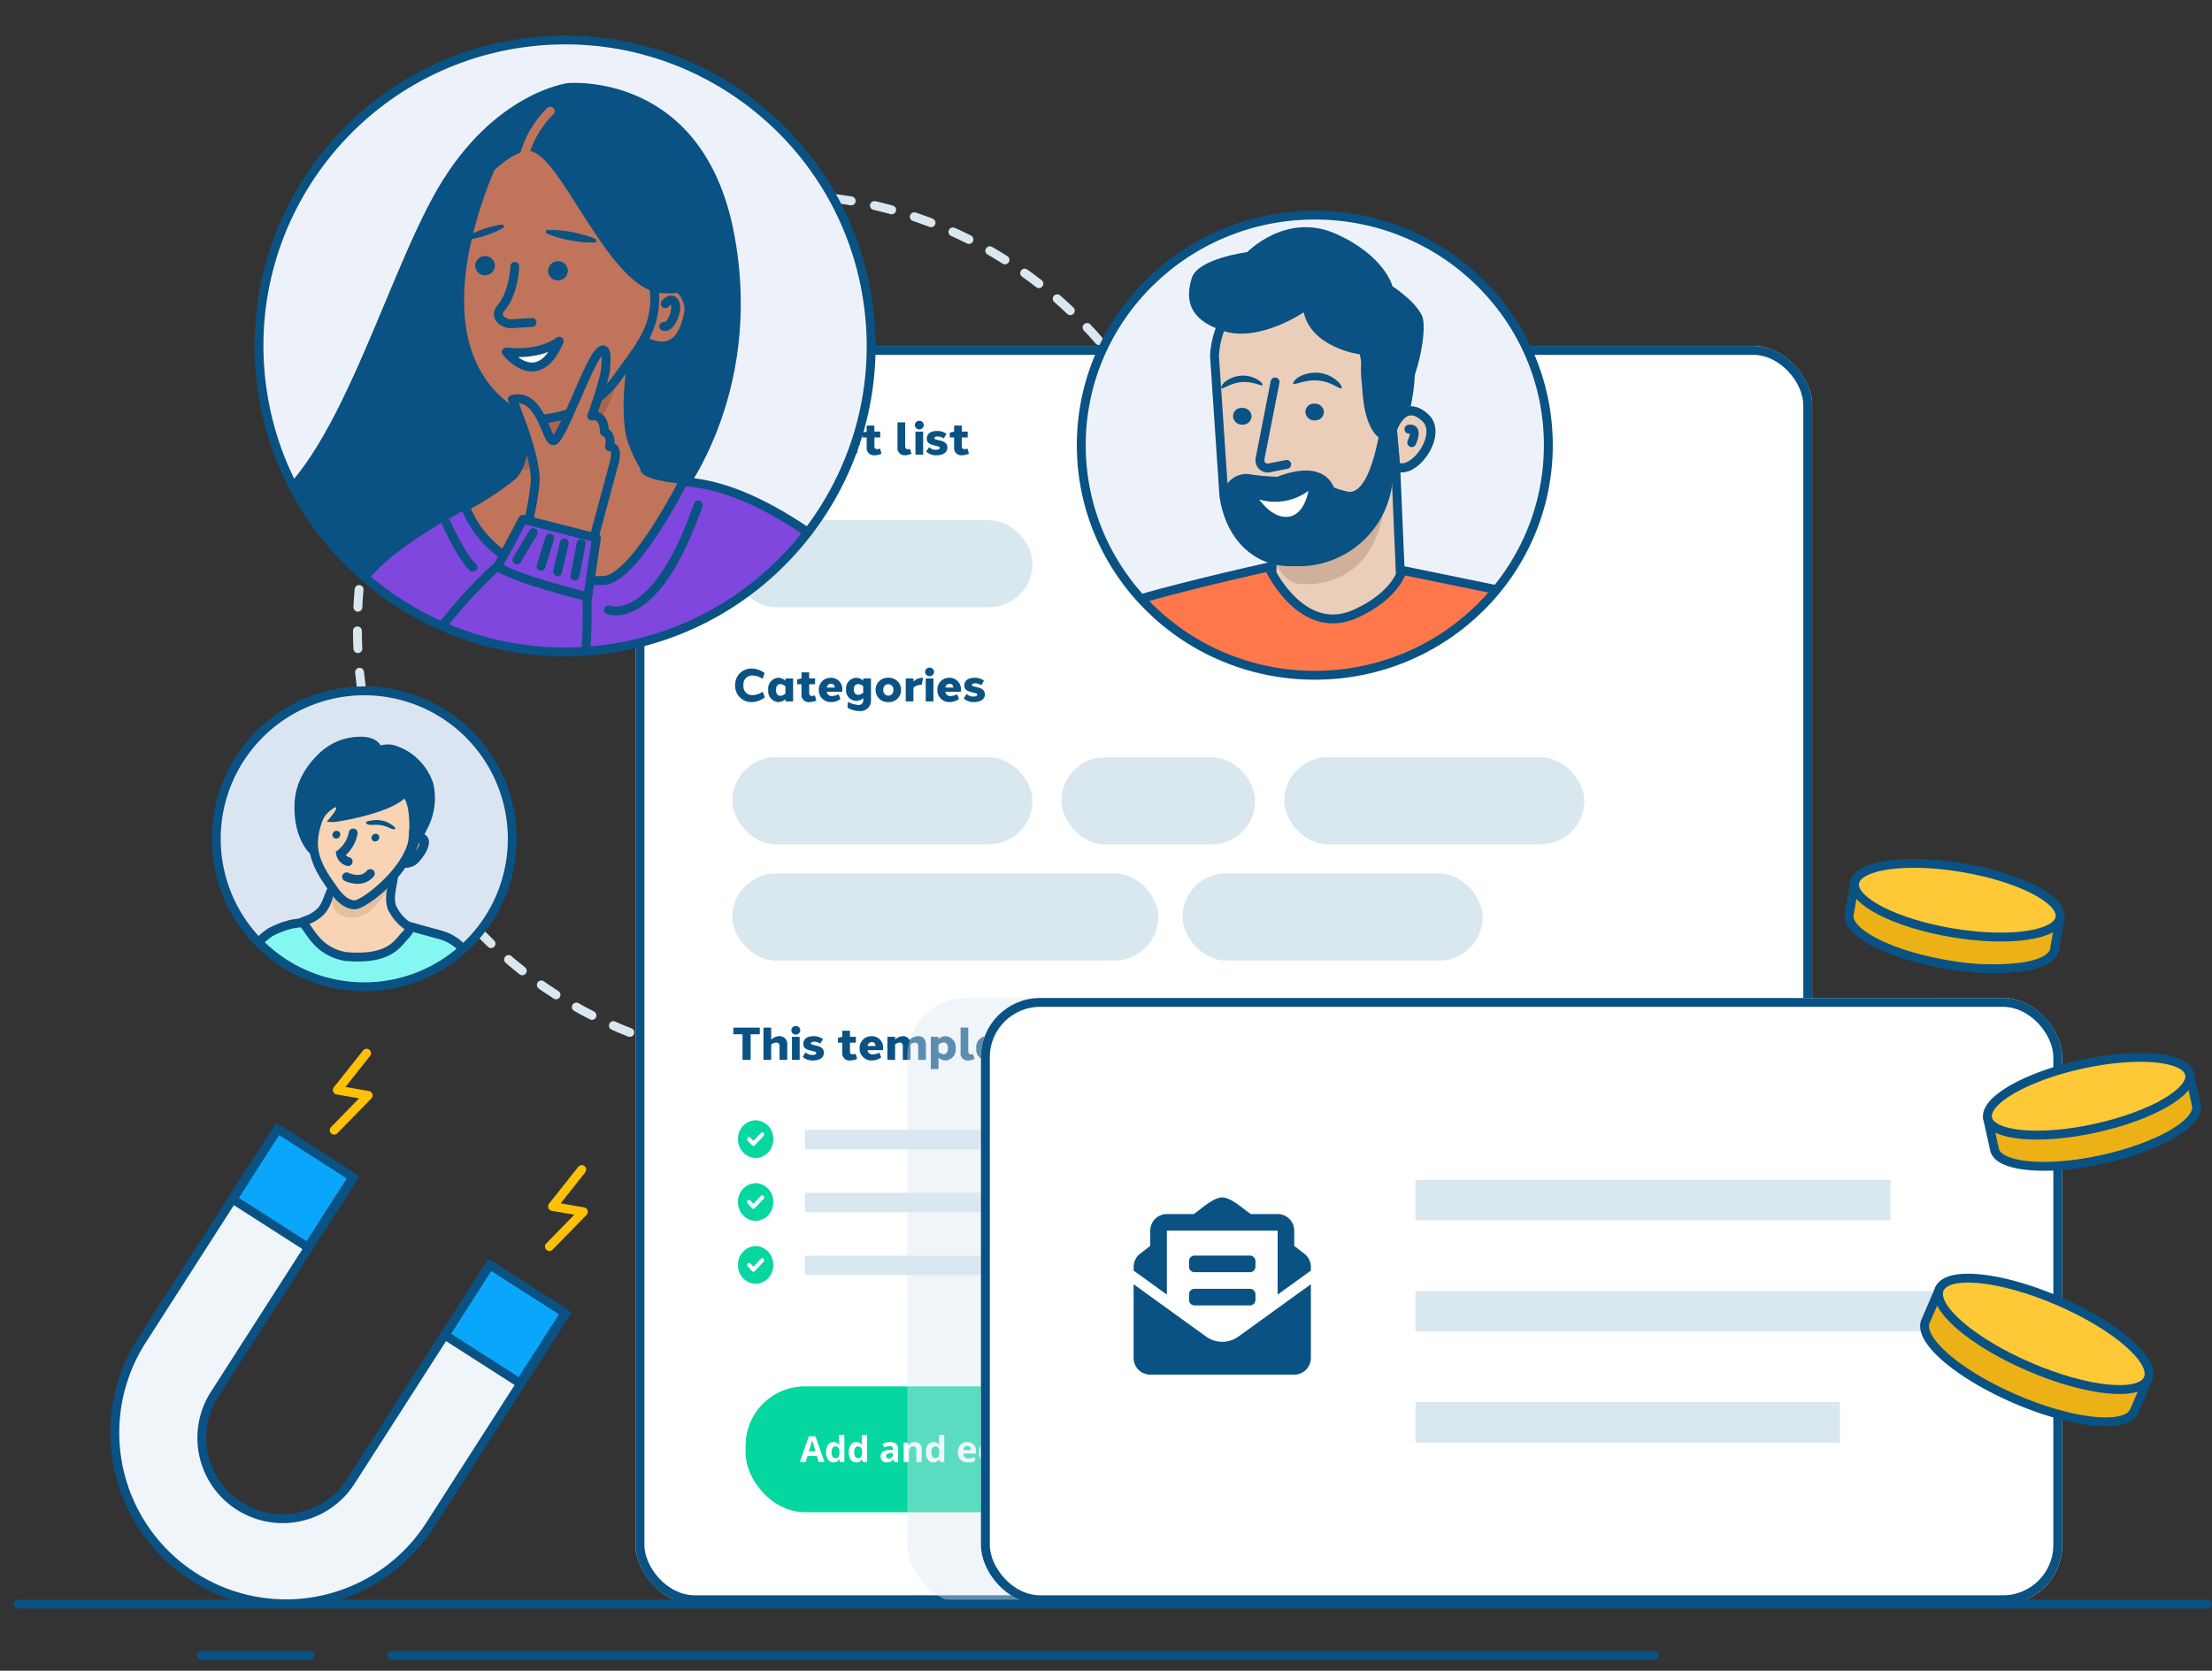 <svg xmlns="http://www.w3.org/2000/svg" xmlns:xlink="http://www.w3.org/1999/xlink" width="373.551" height="282.202" viewBox="0 0 373.551 282.202">
  <rect x="0" y="0" width="373.551" height="282.202" fill="#333333" stroke="none"/>
  <defs>
    <clipPath id="clip-path">
      <ellipse id="Ellipse_566" data-name="Ellipse 566" cx="51.685" cy="51.685" rx="51.685" ry="51.685" fill="#edf2fa" stroke="#095283" stroke-width="1.5"/>
    </clipPath>
    <clipPath id="clip-path-2">
      <ellipse id="Ellipse_596" data-name="Ellipse 596" cx="39.438" cy="38.866" rx="39.438" ry="38.866" transform="translate(0 0)" fill="#fff"/>
    </clipPath>
    <clipPath id="clip-path-3">
      <path id="Path_2389" data-name="Path 2389" d="M0,25A25,25,0,1,1,25,50,25,25,0,0,1,0,25" fill="none" stroke="#095283" stroke-width="1.5"/>
    </clipPath>
  </defs>
  <g id="_65000_in_premiums" data-name="$65000 in premiums" transform="translate(-258.575 -2631.778)">
    <g id="Group_1072" data-name="Group 1072" transform="translate(318.173 2663.974)">
      <g id="Ellipse_58" data-name="Ellipse 58" transform="translate(0 0)" fill="none" stroke="#d9e7f0" stroke-linecap="round" stroke-width="1.5" stroke-dasharray="3 4">
        <ellipse cx="72.413" cy="73.901" rx="72.413" ry="73.901" stroke="none"/>
        <ellipse cx="72.413" cy="73.901" rx="71.663" ry="73.151" fill="none"/>
      </g>
    </g>
    <g id="Group_1147" data-name="Group 1147" transform="translate(365.902 2690.212)">
      <g id="Rectangle_446" data-name="Rectangle 446" transform="translate(0 0)" fill="#fff" stroke="#095283" stroke-width="1.5">
        <rect width="198.702" height="212.531" rx="10" stroke="none"/>
        <rect x="0.75" y="0.75" width="197.202" height="211.031" rx="9.25" fill="none"/>
      </g>
      <path id="Path_3538" data-name="Path 3538" d="M4.664-5.215V-6.342H.2v1.127H1.747v4.32H3.118v-4.32Zm3.86.43H7.22V-4.4A1.817,1.817,0,0,0,6-4.895,1.85,1.85,0,0,0,4.32-2.84,1.85,1.85,0,0,0,6-.786a1.816,1.816,0,0,0,1.219-.5v.386h1.3ZM6.345-1.849c-.454,0-.714-.388-.714-.992s.277-.991.714-.992a1.332,1.332,0,0,1,.876.394v1.2A1.332,1.332,0,0,1,6.345-1.849ZM12.216-4.9a2.279,2.279,0,0,0-1.516.649v-.535H9.4V-.895h1.3V-3.232a2.126,2.126,0,0,1,1.287-.483,1.037,1.037,0,0,1,.124,0L12.32-4.9Zm4.56.114h-1.3v.37a1.853,1.853,0,0,0-1.215-.473A1.783,1.783,0,0,0,12.57-2.941,1.785,1.785,0,0,0,14.258-.989a1.852,1.852,0,0,0,1.215-.473v.33a.742.742,0,0,1-.836.824A4.236,4.236,0,0,1,12.9-.826l-.084.97a3.841,3.841,0,0,0,2.005.58A1.764,1.764,0,0,0,16.78-1.13ZM14.6-2.022c-.455,0-.715-.351-.715-.9s.259-.9.715-.9a1.4,1.4,0,0,1,.877.361v1.083a1.394,1.394,0,0,1-.878.361Zm4.986-2.873A1.971,1.971,0,0,0,17.558-2.84,1.991,1.991,0,0,0,19.613-.786a2.6,2.6,0,0,0,1.59-.522l-.3-.8a2.883,2.883,0,0,1-1.146.3.806.806,0,0,1-.852-.674c0-.018-.008-.036-.011-.055H21.51q.005-.093.006-.185A1.907,1.907,0,0,0,19.582-4.895Zm.028,1.009c.422,0,.591.25.643.644H18.905A.711.711,0,0,1,19.61-3.885Zm5.367,1.969a1.866,1.866,0,0,1-.5.089c-.283,0-.462-.131-.462-.49V-3.8H25v-.99H24.01V-5.81h-1.3v1.024H22.7l-.724.178V-3.8h.735v1.7A1.209,1.209,0,0,0,24.055-.787a2.949,2.949,0,0,0,1.165-.264Zm4.236-4.426h-1.3v4.168A1.212,1.212,0,0,0,29.18-.786a2.539,2.539,0,0,0,1.109-.288l-.295-.807a1,1,0,0,1-.331.07c-.274,0-.45-.167-.45-.578ZM31.6-6.611a.739.739,0,0,0-.753.724.739.739,0,0,0,.753.724.739.739,0,0,0,.753-.724A.739.739,0,0,0,31.6-6.611ZM32.25-.895V-4.786h-1.3V-.895Zm2.337-4c-.863,0-1.714.335-1.714,1.3,0,.791.564.975,1.54,1.216.45.112.644.151.638.337s-.186.319-.615.32a1.682,1.682,0,0,1-1.2-.438l-.468.759a2.454,2.454,0,0,0,1.746.617c.817,0,1.817-.317,1.826-1.3.01-.923-.862-1.116-1.569-1.279-.519-.122-.635-.176-.611-.323.029-.2.242-.274.488-.274a1.861,1.861,0,0,1,1.078.322l.466-.765A2.587,2.587,0,0,0,34.587-4.895Zm5.153,2.978a1.866,1.866,0,0,1-.5.089c-.283,0-.462-.131-.462-.49V-3.8h.994v-.99h-.994V-5.81h-1.3v1.024h-.011l-.724.178V-3.8h.735v1.7A1.209,1.209,0,0,0,38.818-.787a2.949,2.949,0,0,0,1.165-.264Z" transform="translate(16.321 19.256)" fill="#095283"/>
      <path id="Path_3537" data-name="Path 3537" d="M3.358-6.451A2.726,2.726,0,0,0,.549-3.619,2.733,2.733,0,0,0,3.358-.786a3.727,3.727,0,0,0,2.2-.8l-.343-.944a3.365,3.365,0,0,1-1.749.57A1.474,1.474,0,0,1,1.95-3.619,1.472,1.472,0,0,1,3.469-5.275a3.328,3.328,0,0,1,1.715.545l.344-.947A3.689,3.689,0,0,0,3.358-6.451Zm6.979,1.665h-1.3V-4.4a1.817,1.817,0,0,0-1.219-.5A1.85,1.85,0,0,0,6.133-2.84,1.85,1.85,0,0,0,7.814-.786a1.816,1.816,0,0,0,1.219-.5v.386h1.3ZM8.158-1.849c-.454,0-.714-.388-.714-.992s.277-.991.714-.992a1.332,1.332,0,0,1,.876.394v1.2A1.332,1.332,0,0,1,8.158-1.849Zm5.855-.068a1.866,1.866,0,0,1-.5.089c-.283,0-.462-.131-.462-.49V-3.8h.994v-.99h-.994V-5.81h-1.3v1.024h-.011l-.724.178V-3.8h.735v1.7A1.209,1.209,0,0,0,13.091-.787a2.949,2.949,0,0,0,1.165-.264ZM16.7-4.895A1.971,1.971,0,0,0,14.679-2.84,1.991,1.991,0,0,0,16.734-.786a2.6,2.6,0,0,0,1.59-.522l-.3-.8a2.883,2.883,0,0,1-1.146.3.806.806,0,0,1-.852-.674c0-.018-.008-.036-.011-.055h2.613q.005-.093.006-.185A1.907,1.907,0,0,0,16.7-4.895Zm.028,1.009c.422,0,.591.25.643.644H16.026A.711.711,0,0,1,16.731-3.885Zm6.754-.9h-1.3v.37a1.853,1.853,0,0,0-1.215-.473,1.783,1.783,0,0,0-1.688,1.947A1.785,1.785,0,0,0,20.966-.989a1.852,1.852,0,0,0,1.215-.473v.33a.742.742,0,0,1-.836.824A4.236,4.236,0,0,1,19.6-.826l-.084.97a3.841,3.841,0,0,0,2.005.58A1.764,1.764,0,0,0,23.488-1.13ZM21.3-2.022c-.455,0-.715-.351-.715-.9s.259-.9.715-.9a1.4,1.4,0,0,1,.877.361v1.083a1.394,1.394,0,0,1-.878.361Zm5.113-2.873A2.029,2.029,0,0,0,24.266-2.84,2.038,2.038,0,0,0,26.417-.786,2.033,2.033,0,0,0,28.568-2.84,2.033,2.033,0,0,0,26.417-4.895Zm0,1.083a.857.857,0,0,1,.841.971.857.857,0,0,1-.841.971.863.863,0,0,1-.841-.971.854.854,0,0,1,.841-.971ZM32.169-4.9a2.279,2.279,0,0,0-1.516.649v-.535h-1.3V-.895h1.3V-3.232a2.126,2.126,0,0,1,1.288-.483,1.037,1.037,0,0,1,.124,0L32.273-4.9ZM33.38-6.611a.739.739,0,0,0-.753.724.739.739,0,0,0,.753.724.739.739,0,0,0,.753-.724A.739.739,0,0,0,33.38-6.611Zm.652,5.716V-4.786h-1.3V-.895Zm2.693-4A1.971,1.971,0,0,0,34.7-2.84,1.991,1.991,0,0,0,36.757-.786a2.6,2.6,0,0,0,1.59-.522l-.3-.8a2.883,2.883,0,0,1-1.146.3.806.806,0,0,1-.852-.674c0-.018-.008-.036-.011-.055h2.613q.005-.093.006-.185A1.907,1.907,0,0,0,36.725-4.895Zm.028,1.009c.422,0,.591.25.643.644H36.049A.711.711,0,0,1,36.753-3.885Zm4.215-1.009c-.863,0-1.714.335-1.714,1.3,0,.791.564.975,1.54,1.216.45.112.644.151.638.337s-.186.319-.615.32a1.682,1.682,0,0,1-1.2-.438l-.468.759a2.454,2.454,0,0,0,1.746.617c.817,0,1.817-.317,1.826-1.3.01-.923-.862-1.116-1.569-1.279-.519-.122-.635-.176-.611-.323.029-.2.242-.274.488-.274a1.861,1.861,0,0,1,1.078.322l.466-.765A2.587,2.587,0,0,0,40.968-4.895Z" transform="translate(16.274 60.945)" fill="#095283"/>
      <path id="Path_4874" data-name="Path 4874" d="M4.664-5.215V-6.342H.2v1.127H1.747v4.32H3.118v-4.32Zm3.31.321a2.069,2.069,0,0,0-1.389.582v-2.03h-1.3V-.895h1.3V-3.478a1.414,1.414,0,0,1,.841-.335A.535.535,0,0,1,8-3.22V-.895h1.3V-3.432A1.3,1.3,0,0,0,7.974-4.894Zm2.769-1.717a.739.739,0,0,0-.753.724.739.739,0,0,0,.753.724.739.739,0,0,0,.753-.724A.739.739,0,0,0,10.743-6.611Zm.652,5.716V-4.786h-1.3V-.895Zm2.337-4c-.863,0-1.714.335-1.714,1.3,0,.791.564.975,1.54,1.216.45.112.644.151.638.337s-.186.319-.615.32a1.682,1.682,0,0,1-1.2-.438l-.468.759a2.454,2.454,0,0,0,1.746.617c.817,0,1.817-.317,1.826-1.3.01-.923-.862-1.116-1.569-1.279-.519-.122-.635-.176-.611-.323.029-.2.242-.274.488-.274a1.861,1.861,0,0,1,1.078.322l.466-.765A2.587,2.587,0,0,0,13.731-4.895Zm7.122,2.978a1.866,1.866,0,0,1-.5.089c-.283,0-.462-.131-.462-.49V-3.8h.994v-.99h-.994V-5.81h-1.3v1.024h-.011l-.724.178V-3.8h.735v1.7A1.209,1.209,0,0,0,19.931-.787,2.949,2.949,0,0,0,21.1-1.051Zm2.69-2.978A1.971,1.971,0,0,0,21.519-2.84,1.991,1.991,0,0,0,23.574-.786a2.6,2.6,0,0,0,1.59-.522l-.3-.8a2.883,2.883,0,0,1-1.146.3.806.806,0,0,1-.852-.674c0-.018-.008-.036-.011-.055h2.613q.005-.093.006-.185A1.907,1.907,0,0,0,23.543-4.895Zm.028,1.009c.422,0,.591.25.643.644H22.866A.711.711,0,0,1,23.571-3.885Zm7.873-1.009a2.243,2.243,0,0,0-1.5.641,1.177,1.177,0,0,0-1.1-.641,1.95,1.95,0,0,0-1.333.58v-.471h-1.3V-.895h1.3V-3.484a1.261,1.261,0,0,1,.773-.329c.3,0,.529.179.529.593V-.895h1.3V-3.432q0-.036,0-.071a1.306,1.306,0,0,1,.767-.31c.3,0,.536.177.536.594V-.895h1.3V-3.432c0-1.012-.585-1.463-1.276-1.463Zm4.588,0a1.823,1.823,0,0,0-1.194.5v-.389h-1.3V.662h1.3V-1.274a1.829,1.829,0,0,0,1.189.488A1.842,1.842,0,0,0,37.741-2.84a1.845,1.845,0,0,0-1.709-2.054Zm-.309,3.051a1.317,1.317,0,0,1-.884-.411v-1.18a1.319,1.319,0,0,1,.885-.4c.447,0,.713.41.709.992,0,.615-.282.994-.71,1Zm4.144-4.5h-1.3v4.168A1.212,1.212,0,0,0,39.834-.786a2.539,2.539,0,0,0,1.109-.288l-.295-.807a1,1,0,0,1-.331.07c-.274,0-.45-.167-.45-.578Zm5.559,1.556h-1.3V-4.4a1.817,1.817,0,0,0-1.219-.5A1.85,1.85,0,0,0,41.221-2.84,1.85,1.85,0,0,0,42.9-.786a1.816,1.816,0,0,0,1.219-.5v.386h1.3ZM43.246-1.849c-.454,0-.714-.388-.714-.992s.277-.991.714-.992a1.332,1.332,0,0,1,.876.394v1.2A1.332,1.332,0,0,1,43.246-1.849ZM49.1-1.916a1.866,1.866,0,0,1-.5.089c-.283,0-.462-.131-.462-.49V-3.8h.994v-.99h-.994V-5.81h-1.3v1.024h-.011l-.724.178V-3.8h.735v1.7A1.209,1.209,0,0,0,48.179-.787a2.949,2.949,0,0,0,1.165-.264Zm2.69-2.978A1.971,1.971,0,0,0,49.767-2.84,1.991,1.991,0,0,0,51.822-.786a2.6,2.6,0,0,0,1.59-.522l-.3-.8a2.883,2.883,0,0,1-1.146.3.806.806,0,0,1-.852-.674c0-.018-.008-.036-.011-.055h2.613q.005-.093.006-.185A1.907,1.907,0,0,0,51.791-4.895Zm.028,1.009c.422,0,.591.25.643.644H51.114A.711.711,0,0,1,51.819-3.885Zm9.5,2.99,1.339-3.891H61.306l-.69,2.448-.629-2.448H58.692l-.629,2.448-.69-2.448H56.02L57.359-.895h1.3l.684-2.357.684,2.357Zm2.449-5.716a.739.739,0,0,0-.753.724.739.739,0,0,0,.753.724.739.739,0,0,0,.753-.724A.739.739,0,0,0,63.768-6.611ZM64.42-.895V-4.786h-1.3V-.895Zm2.1-5.447h-1.3v4.168A1.212,1.212,0,0,0,66.486-.786a2.539,2.539,0,0,0,1.109-.288L67.3-1.881a1,1,0,0,1-.331.07c-.274,0-.45-.167-.45-.578Zm2.918,0h-1.3v4.168A1.212,1.212,0,0,0,69.4-.786a2.539,2.539,0,0,0,1.109-.288l-.295-.807a1,1,0,0,1-.331.07c-.274,0-.45-.167-.45-.578Z" transform="translate(16.321 121.482)" fill="#095283"/>
      <rect id="Rectangle_447" data-name="Rectangle 447" width="50.681" height="14.714" rx="7.357" transform="translate(16.349 29.427)" fill="#d9e7ef"/>
      <g id="Group_1145" data-name="Group 1145" transform="translate(16.349 69.481)">
        <rect id="Rectangle_448" data-name="Rectangle 448" width="50.681" height="14.714" rx="7.357" fill="#d9e7ef"/>
        <rect id="Rectangle_460" data-name="Rectangle 460" width="50.681" height="14.714" rx="7.357" transform="translate(93.187)" fill="#d9e7ef"/>
        <rect id="Rectangle_451" data-name="Rectangle 451" width="71.934" height="14.714" rx="7.357" transform="translate(0 19.618)" fill="#d9e7ef"/>
        <rect id="Rectangle_449" data-name="Rectangle 449" width="32.697" height="14.714" rx="7.357" transform="translate(55.585)" fill="#d9e7ef"/>
        <rect id="Rectangle_452" data-name="Rectangle 452" width="50.681" height="14.714" rx="7.357" transform="translate(76.021 19.618)" fill="#d9e7ef"/>
      </g>
      <g id="Group_1144" data-name="Group 1144" transform="translate(28.61 132.423)">
        <rect id="Rectangle_453" data-name="Rectangle 453" width="139.03" height="3.27" fill="#d9e7f0"/>
        <rect id="Rectangle_455" data-name="Rectangle 455" width="139.03" height="3.27" transform="translate(0 21.253)" fill="#d9e7f0"/>
        <rect id="Rectangle_454" data-name="Rectangle 454" width="139.03" height="3.27" transform="translate(0 10.627)" fill="#d9e7f0"/>
      </g>
      <path id="Path_2427" data-name="Path 2427" d="M0-5.559A3.087,3.087,0,0,1,2.972-8.75,3.087,3.087,0,0,1,5.944-5.559,3.087,3.087,0,0,1,2.972-2.368,3.087,3.087,0,0,1,0-5.559ZM4.317-6.11a.368.368,0,0,0,0-.494.31.31,0,0,0-.46,0L2.6-5.255l-.513-.551a.31.31,0,0,0-.46,0,.368.368,0,0,0,0,.494l.743.8a.31.31,0,0,0,.46,0Z" transform="translate(17.308 139.538)" fill="#06d6a0"/>
      <path id="Path_2428" data-name="Path 2428" d="M0-5.559A3.087,3.087,0,0,1,2.972-8.75,3.087,3.087,0,0,1,5.944-5.559,3.087,3.087,0,0,1,2.972-2.368,3.087,3.087,0,0,1,0-5.559ZM4.317-6.11a.368.368,0,0,0,0-.494.31.31,0,0,0-.46,0L2.6-5.255l-.513-.551a.31.31,0,0,0-.46,0,.368.368,0,0,0,0,.494l.743.8a.31.31,0,0,0,.46,0Z" transform="translate(17.308 150.165)" fill="#06d6a0"/>
      <path id="Path_2429" data-name="Path 2429" d="M0-5.559A3.087,3.087,0,0,1,2.972-8.75,3.087,3.087,0,0,1,5.944-5.559,3.087,3.087,0,0,1,2.972-2.368,3.087,3.087,0,0,1,0-5.559ZM4.317-6.11a.368.368,0,0,0,0-.494.31.31,0,0,0-.46,0L2.6-5.255l-.513-.551a.31.31,0,0,0-.46,0,.368.368,0,0,0,0,.494l.743.8a.31.31,0,0,0,.46,0Z" transform="translate(17.308 160.792)" fill="#06d6a0"/>
      <g id="Group_1146" data-name="Group 1146" transform="translate(18.587 175.747)">
        <rect id="Rectangle_456" data-name="Rectangle 456" width="107.04" height="21.253" rx="10" transform="translate(0 0)" fill="#06d6a0"/>
        <path id="Path_3540" data-name="Path 3540" d="M16.361,6.28l-.313-1.028H14.473L14.16,6.28h-.987L14.7,1.942h1.12L17.349,6.28Zm-.532-1.8Q15.4,3.085,15.34,2.9t-.078-.29q-.1.378-.559,1.871Zm3.038,1.856a1.073,1.073,0,0,1-.915-.452,2.079,2.079,0,0,1-.332-1.253,2.081,2.081,0,0,1,.338-1.266,1.1,1.1,0,0,1,.932-.454,1.078,1.078,0,0,1,.952.485h.03A3.685,3.685,0,0,1,19.8,2.74V1.682h.9v4.6h-.692l-.174-.429H19.8A1.031,1.031,0,0,1,18.868,6.339Zm.316-.718a.611.611,0,0,0,.507-.2,1.169,1.169,0,0,0,.176-.683v-.1a1.351,1.351,0,0,0-.164-.762.609.609,0,0,0-.533-.231A.529.529,0,0,0,18.7,3.9a1.364,1.364,0,0,0-.167.743,1.293,1.293,0,0,0,.168.731A.55.55,0,0,0,19.184,5.621Zm3.514.718a1.073,1.073,0,0,1-.915-.452,2.079,2.079,0,0,1-.332-1.253,2.081,2.081,0,0,1,.338-1.266,1.1,1.1,0,0,1,.932-.454,1.078,1.078,0,0,1,.952.485h.03a3.685,3.685,0,0,1-.068-.659V1.682h.9v4.6h-.692l-.174-.429h-.038A1.031,1.031,0,0,1,22.7,6.339Zm.316-.718a.611.611,0,0,0,.507-.2,1.169,1.169,0,0,0,.176-.683v-.1a1.351,1.351,0,0,0-.164-.762A.609.609,0,0,0,23,3.647a.529.529,0,0,0-.468.256,1.364,1.364,0,0,0-.167.743,1.293,1.293,0,0,0,.168.731A.55.55,0,0,0,23.014,5.621Zm6.138.659-.174-.449h-.024a1.331,1.331,0,0,1-.468.4,1.514,1.514,0,0,1-.628.111,1.016,1.016,0,0,1-.749-.272,1.044,1.044,0,0,1-.273-.774.872.872,0,0,1,.368-.776,2.132,2.132,0,0,1,1.11-.276l.573-.018V4.078a.449.449,0,0,0-.514-.5,2.343,2.343,0,0,0-.931.239l-.3-.609a2.686,2.686,0,0,1,1.265-.3,1.576,1.576,0,0,1,1.02.29,1.07,1.07,0,0,1,.355.881v2.2Zm-.266-1.531-.349.012a1.117,1.117,0,0,0-.585.142.446.446,0,0,0-.192.4q0,.381.437.381a.693.693,0,0,0,.5-.18.633.633,0,0,0,.188-.479ZM33.759,6.28h-.9V4.35a.927.927,0,0,0-.127-.536.462.462,0,0,0-.4-.179.609.609,0,0,0-.547.253,1.567,1.567,0,0,0-.168.838V6.28h-.9v-3.3H31.4l.121.423h.05a.953.953,0,0,1,.415-.362,1.414,1.414,0,0,1,.6-.123,1.155,1.155,0,0,1,.875.312,1.251,1.251,0,0,1,.3.9Zm1.974.059a1.073,1.073,0,0,1-.915-.452,2.079,2.079,0,0,1-.332-1.253,2.081,2.081,0,0,1,.338-1.266,1.1,1.1,0,0,1,.932-.454,1.078,1.078,0,0,1,.952.485h.03a3.685,3.685,0,0,1-.068-.659V1.682h.9v4.6h-.692l-.174-.429H36.67A1.031,1.031,0,0,1,35.734,6.339Zm.316-.718a.611.611,0,0,0,.507-.2,1.169,1.169,0,0,0,.176-.683v-.1a1.351,1.351,0,0,0-.164-.762.609.609,0,0,0-.533-.231.529.529,0,0,0-.468.256,1.364,1.364,0,0,0-.167.743,1.292,1.292,0,0,0,.168.731A.55.55,0,0,0,36.05,5.621Zm5.408-2.066a.572.572,0,0,0-.449.182.841.841,0,0,0-.186.516h1.265a.751.751,0,0,0-.174-.516A.59.59,0,0,0,41.458,3.555Zm.127,2.784a1.705,1.705,0,0,1-1.247-.44,1.667,1.667,0,0,1-.449-1.247A1.834,1.834,0,0,1,40.3,3.368a1.479,1.479,0,0,1,1.148-.454,1.455,1.455,0,0,1,1.091.4,1.509,1.509,0,0,1,.39,1.1v.437H40.8a.868.868,0,0,0,.228.6.8.8,0,0,0,.6.216,2.478,2.478,0,0,0,.564-.062,2.824,2.824,0,0,0,.556-.2v.7a2.117,2.117,0,0,1-.505.176A3.186,3.186,0,0,1,41.585,6.339Zm3.127,0a1.073,1.073,0,0,1-.915-.452,2.079,2.079,0,0,1-.332-1.253A2.081,2.081,0,0,1,43.8,3.368a1.1,1.1,0,0,1,.932-.454,1.078,1.078,0,0,1,.952.485h.03a3.685,3.685,0,0,1-.068-.659V1.682h.9v4.6h-.692l-.174-.429h-.038A1.031,1.031,0,0,1,44.712,6.339Zm.316-.718a.611.611,0,0,0,.507-.2,1.169,1.169,0,0,0,.176-.683v-.1a1.351,1.351,0,0,0-.164-.762.609.609,0,0,0-.533-.231.529.529,0,0,0-.468.256,1.364,1.364,0,0,0-.167.743,1.293,1.293,0,0,0,.168.731A.55.55,0,0,0,45.028,5.621Zm2.429-3.5q0-.44.491-.44t.491.44a.429.429,0,0,1-.123.327.516.516,0,0,1-.368.117Q47.457,2.565,47.457,2.122ZM48.4,6.28h-.9v-3.3h.9Zm2.338-.659a1.954,1.954,0,0,0,.567-.1v.671a2.023,2.023,0,0,1-.827.151,1.013,1.013,0,0,1-.788-.273,1.19,1.19,0,0,1-.247-.82V3.653h-.431V3.272l.5-.3.26-.7h.576v.7h.925v.677h-.925V5.246a.352.352,0,0,0,.108.284A.426.426,0,0,0,50.735,5.621Zm4.2,0a1.954,1.954,0,0,0,.567-.1v.671a2.023,2.023,0,0,1-.827.151,1.013,1.013,0,0,1-.788-.273,1.19,1.19,0,0,1-.247-.82V3.653h-.431V3.272l.5-.3.26-.7h.576v.7h.925v.677h-.925V5.246a.352.352,0,0,0,.108.284A.426.426,0,0,0,54.934,5.621Zm4.285.659h-.9V4.35q0-.715-.532-.715a.6.6,0,0,0-.547.257,1.57,1.57,0,0,0-.168.833V6.28h-.9v-4.6h.9v.937q0,.109-.021.514L57.03,3.4h.047a1.044,1.044,0,0,1,.958-.485,1.171,1.171,0,0,1,.884.313,1.245,1.245,0,0,1,.3.9Zm.89-4.158q0-.44.491-.44t.491.44a.429.429,0,0,1-.123.327.516.516,0,0,1-.368.117Q60.109,2.565,60.109,2.122Zm.94,4.158h-.9v-3.3h.9ZM64.3,5.3a.91.91,0,0,1-.353.774,1.745,1.745,0,0,1-1.057.266,3.318,3.318,0,0,1-.615-.049,2.325,2.325,0,0,1-.476-.143V5.4a3.142,3.142,0,0,0,.566.2,2.292,2.292,0,0,0,.554.08q.491,0,.491-.284a.237.237,0,0,0-.065-.173.943.943,0,0,0-.225-.151q-.16-.084-.426-.2a2.674,2.674,0,0,1-.56-.3.832.832,0,0,1-.26-.312,1.029,1.029,0,0,1-.081-.433.785.785,0,0,1,.341-.681,1.663,1.663,0,0,1,.968-.241,2.747,2.747,0,0,1,1.161.26l-.272.65q-.248-.106-.464-.174a1.457,1.457,0,0,0-.44-.068q-.4,0-.4.216a.254.254,0,0,0,.129.21,3.5,3.5,0,0,0,.563.263,2.616,2.616,0,0,1,.567.293.865.865,0,0,1,.266.313A.963.963,0,0,1,64.3,5.3Zm4.374.981L68.5,5.831h-.024a1.331,1.331,0,0,1-.468.4,1.514,1.514,0,0,1-.628.111,1.016,1.016,0,0,1-.749-.272,1.044,1.044,0,0,1-.273-.774.872.872,0,0,1,.368-.776,2.132,2.132,0,0,1,1.11-.276l.573-.018V4.078a.449.449,0,0,0-.514-.5,2.343,2.343,0,0,0-.931.239l-.3-.609a2.686,2.686,0,0,1,1.265-.3,1.576,1.576,0,0,1,1.02.29,1.07,1.07,0,0,1,.355.881v2.2Zm-.266-1.531-.349.012a1.117,1.117,0,0,0-.585.142.446.446,0,0,0-.192.4q0,.381.437.381a.693.693,0,0,0,.5-.18.633.633,0,0,0,.188-.479ZM72.572,6.28l-.121-.423H72.4a.951.951,0,0,1-.411.356,1.4,1.4,0,0,1-.606.126,1.154,1.154,0,0,1-.878-.312,1.255,1.255,0,0,1-.3-.9V2.976h.9v1.93a.927.927,0,0,0,.127.536.462.462,0,0,0,.4.179.609.609,0,0,0,.547-.253,1.567,1.567,0,0,0,.168-.838V2.976h.9v3.3ZM75.6,5.621a1.954,1.954,0,0,0,.567-.1v.671a2.023,2.023,0,0,1-.827.151,1.013,1.013,0,0,1-.788-.273,1.19,1.19,0,0,1-.247-.82V3.653h-.431V3.272l.5-.3.26-.7h.576v.7h.925v.677h-.925V5.246a.352.352,0,0,0,.108.284A.426.426,0,0,0,75.6,5.621Zm1.953-1a1.387,1.387,0,0,0,.161.742.576.576,0,0,0,.525.251.567.567,0,0,0,.519-.25,1.407,1.407,0,0,0,.158-.743,1.365,1.365,0,0,0-.16-.736.679.679,0,0,0-1.043,0A1.364,1.364,0,0,0,77.554,4.622Zm2.284,0a1.775,1.775,0,0,1-.426,1.262,1.543,1.543,0,0,1-1.185.455,1.658,1.658,0,0,1-.839-.208,1.386,1.386,0,0,1-.559-.6,2.011,2.011,0,0,1-.2-.91,1.766,1.766,0,0,1,.423-1.259,1.552,1.552,0,0,1,1.188-.449,1.667,1.667,0,0,1,.839.207,1.381,1.381,0,0,1,.559.594A1.992,1.992,0,0,1,79.839,4.622Zm3.7,1.658h-.9V4.35a.972.972,0,0,0-.12-.536.421.421,0,0,0-.377-.179.546.546,0,0,0-.5.254,1.667,1.667,0,0,0-.157.836V6.28h-.9v-3.3h.689l.121.423h.05a.916.916,0,0,1,.384-.356,1.248,1.248,0,0,1,.576-.129,1.038,1.038,0,0,1,1,.485h.08a.893.893,0,0,1,.392-.358,1.306,1.306,0,0,1,.584-.127,1.152,1.152,0,0,1,.85.288,1.265,1.265,0,0,1,.288.924V6.28h-.9V4.35a.972.972,0,0,0-.12-.536.421.421,0,0,0-.377-.179.562.562,0,0,0-.5.236,1.341,1.341,0,0,0-.164.751Zm5.083,0-.174-.449h-.024a1.331,1.331,0,0,1-.468.4,1.514,1.514,0,0,1-.628.111,1.016,1.016,0,0,1-.749-.272,1.044,1.044,0,0,1-.273-.774.872.872,0,0,1,.368-.776,2.132,2.132,0,0,1,1.11-.276l.573-.018V4.078a.449.449,0,0,0-.514-.5,2.343,2.343,0,0,0-.931.239l-.3-.609a2.686,2.686,0,0,1,1.265-.3,1.576,1.576,0,0,1,1.02.29,1.07,1.07,0,0,1,.355.881v2.2Zm-.266-1.531-.349.012a1.117,1.117,0,0,0-.585.142.446.446,0,0,0-.192.4q0,.381.437.381a.693.693,0,0,0,.5-.18.633.633,0,0,0,.188-.479Zm3.215.872a1.954,1.954,0,0,0,.567-.1v.671a2.023,2.023,0,0,1-.827.151,1.013,1.013,0,0,1-.788-.273,1.19,1.19,0,0,1-.247-.82V3.653h-.431V3.272l.5-.3.26-.7h.576v.7h.925v.677h-.925V5.246a.352.352,0,0,0,.108.284A.426.426,0,0,0,91.575,5.621Zm1.2-3.5q0-.44.491-.44t.491.44a.429.429,0,0,1-.123.327.516.516,0,0,1-.368.117Q92.771,2.565,92.771,2.122Zm.94,4.158h-.9v-3.3h.9Zm1.664-1.658a1.387,1.387,0,0,0,.161.742.576.576,0,0,0,.525.251.567.567,0,0,0,.519-.25,1.407,1.407,0,0,0,.158-.743,1.365,1.365,0,0,0-.16-.736.679.679,0,0,0-1.043,0A1.364,1.364,0,0,0,95.375,4.622Zm2.284,0a1.775,1.775,0,0,1-.426,1.262,1.543,1.543,0,0,1-1.185.455,1.658,1.658,0,0,1-.839-.208,1.386,1.386,0,0,1-.559-.6,2.011,2.011,0,0,1-.2-.91,1.766,1.766,0,0,1,.423-1.259,1.552,1.552,0,0,1,1.188-.449,1.667,1.667,0,0,1,.839.207,1.381,1.381,0,0,1,.559.594A1.992,1.992,0,0,1,97.66,4.622Zm3.795,1.658h-.9V4.35a.927.927,0,0,0-.127-.536.462.462,0,0,0-.4-.179.609.609,0,0,0-.547.253,1.567,1.567,0,0,0-.168.838V6.28h-.9v-3.3h.689l.121.423h.05a.953.953,0,0,1,.415-.362,1.414,1.414,0,0,1,.6-.123,1.155,1.155,0,0,1,.875.312,1.251,1.251,0,0,1,.3.9Z" transform="translate(-4.021 6.501)" fill="#fff"/>
      </g>
    </g>
    <path id="Ellipse_321" data-name="Ellipse 321" d="M4.319,1.107a3.211,3.211,0,1,0,2.271.941,3.19,3.19,0,0,0-2.271-.941M4.319,0A4.319,4.319,0,1,1,0,4.319,4.319,4.319,0,0,1,4.319,0Z" transform="translate(489.305 2816.095) rotate(180)" fill="#53f0c7" stroke="#5fc6ff" stroke-width="1.5"/>
    <line id="Line_650" data-name="Line 650" x2="213.208" transform="translate(324.755 2911.388)" fill="none" stroke="#095283" stroke-linecap="round" stroke-width="1.5"/>
    <line id="Line_651" data-name="Line 651" x2="18.347" transform="translate(292.6 2911.388)" fill="none" stroke="#095283" stroke-linecap="round" stroke-width="1.5"/>
    <g id="Group_3222" data-name="Group 3222" transform="translate(411.795 2800.35)">
      <g id="Group_3221" data-name="Group 3221" transform="translate(0 0)">
        <g id="Group_1957" data-name="Group 1957">
          <rect id="Rectangle_103" data-name="Rectangle 103" width="182.6" height="102.393" rx="10" fill="rgba(217,231,240,0.4)"/>
        </g>
        <g id="Group_1964" data-name="Group 1964" transform="translate(12.435 0)">
          <g id="Rectangle_103-2" data-name="Rectangle 103" transform="translate(0)" fill="#fff" stroke="#095283" stroke-width="1.5">
            <rect width="182.6" height="102.393" rx="10" stroke="none"/>
            <rect x="0.75" y="0.75" width="181.1" height="100.893" rx="9.25" fill="none"/>
          </g>
          <g id="Group_386" data-name="Group 386" transform="translate(73.381 30.718)">
            <g id="Group_1968" data-name="Group 1968" transform="translate(0 0)">
              <rect id="Rectangle_100" data-name="Rectangle 100" width="80.208" height="6.826" fill="#d9e7f0"/>
              <rect id="Rectangle_102" data-name="Rectangle 102" width="71.675" height="6.826" transform="translate(0 37.544)" fill="#d9e7f0"/>
              <rect id="Rectangle_101" data-name="Rectangle 101" width="92.153" height="6.826" transform="translate(0 18.772)" fill="#d9e7f0"/>
            </g>
          </g>
        </g>
      </g>
      <path id="Path_5477" data-name="Path 5477" d="M10.288-25H19.64a.935.935,0,0,0,.935-.935v-.935a.935.935,0,0,0-.935-.935H10.288a.935.935,0,0,0-.935.935v.935A.935.935,0,0,0,10.288-25Zm-.935,4.676a.935.935,0,0,0,.935.935H19.64a.935.935,0,0,0,.935-.935v-.935a.935.935,0,0,0-.935-.935H10.288a.935.935,0,0,0-.935.935Zm5.612,7.08a4.67,4.67,0,0,1-2.739-.888L0-22.961V-10.5A2.806,2.806,0,0,0,2.806-7.7H27.122A2.806,2.806,0,0,0,29.928-10.5V-22.961L17.7-14.13A4.674,4.674,0,0,1,14.964-13.242ZM28.853-28.1c-.517-.406-1.008-.787-1.731-1.333v-2.58a2.806,2.806,0,0,0-2.806-2.806H19.784l-.528-.383c-.983-.717-2.935-2.443-4.291-2.422-1.356-.02-3.308,1.705-4.291,2.422l-.528.383H5.612a2.806,2.806,0,0,0-2.806,2.806v2.58c-.723.545-1.213.928-1.731,1.333A2.8,2.8,0,0,0,0-25.892v.623l5.612,4.054v-10.8H24.317v10.8l5.612-4.054v-.623A2.805,2.805,0,0,0,28.853-28.1Z" transform="translate(38.222 71.318)" fill="#095283"/>
    </g>
    <path id="Path_3612" data-name="Path 3612" d="M72.538,37.1,34.7,58.374a13.65,13.65,0,0,1-13.38-23.8L59.158,13.3,51.679,0,14.745,20.768A28.909,28.909,0,0,0,3.716,60.136h0A28.908,28.908,0,0,0,43.083,71.165L80.018,50.4Z" transform="matrix(0.883, -0.469, 0.469, 0.883, 259.78, 2846.752)" fill="#f0f5f9" stroke="#095283" stroke-width="1.5"/>
    <rect id="Rectangle_671" data-name="Rectangle 671" width="15.068" height="14.092" transform="translate(305.485 2822.473) rotate(32.651)" fill="#0aa6fb" stroke="#095283" stroke-linecap="round" stroke-linejoin="round" stroke-width="1.5"/>
    <rect id="Rectangle_672" data-name="Rectangle 672" width="15.068" height="14.092" transform="translate(341.314 2845.431) rotate(32.651)" fill="#0aa6fb" stroke="#095283" stroke-linecap="round" stroke-linejoin="round" stroke-width="1.5"/>
    <path id="Path_6410" data-name="Path 6410" d="M10.928,0,3.644,3.184,7.823,6.423,0,8.921" transform="matrix(0.883, -0.469, 0.469, 0.883, 310.828, 2814.802)" fill="none" stroke="#ffc107" stroke-linecap="round" stroke-linejoin="round" stroke-width="1.5"/>
    <path id="Path_6411" data-name="Path 6411" d="M10.928,0,3.644,3.184,7.823,6.423,0,8.921" transform="matrix(0.883, -0.469, 0.469, 0.883, 347.173, 2834.46)" fill="none" stroke="#ffc107" stroke-linecap="round" stroke-linejoin="round" stroke-width="1.5"/>
    <line id="Line_649" data-name="Line 649" x2="369.741" transform="translate(261.635 2902.743)" fill="none" stroke="#095283" stroke-linecap="round" stroke-width="1.5"/>
    <g id="Group_4058" data-name="Group 4058" transform="translate(296.402 2645.211) rotate(-7)">
      <ellipse id="Ellipse_565" data-name="Ellipse 565" cx="51.685" cy="51.685" rx="51.685" ry="51.685" transform="translate(0 0)" fill="#edf2fa"/>
      <g id="Mask_Group_115" data-name="Mask Group 115" transform="translate(0 0)" clip-path="url(#clip-path)">
        <g id="Group_4057" data-name="Group 4057" transform="translate(-33.324 7.672)">
          <path id="Path_8658" data-name="Path 8658" d="M90.849,0S78.231.041,66.855,15.083,43.094,62.4,28.271,65.858-2.011,79.128.215,104.545c1.438,16.424,29.047,25.789,29.047,25.789s19.406-44.6,26.9-46.158,35.95-8.983,35.95-8.983l8.517-2.585s16.83-15.742,15.034-43.871S90.849,0,90.849,0" transform="translate(0 0)" fill="#095283"/>
          <path id="Path_8659" data-name="Path 8659" d="M41.185,0H37.334S23.707,4.74,18.079,10.664s-31.548,49.47-9.035,62.8l5.628,1.185-.148,41.62s23.4,2.518,34.362,3.407,50.507-.889,52.432-2.666-8.294-34.066-8.294-34.066,10.368-1.037,13.182-5.777a23.645,23.645,0,0,0,1.9-4.452,48.68,48.68,0,0,0,2.213-19.481C109.376,42.14,106.572,22.98,98.357,16,94.648,12.844,85.6,4.4,80.981,3.266,79.126,2.809,76.044.673,74.386.85c-6.334.671-8.319,7.889-8.319,7.889Z" transform="translate(28.128 68.429)" fill="#7f47dd"/>
          <path id="Path_8660" data-name="Path 8660" d="M41.185,0H37.334S23.707,4.74,18.079,10.664s-31.548,49.47-9.035,62.8l5.628,1.185-.148,41.62s23.4,2.518,34.362,3.407,50.507-.889,52.432-2.666-8.294-34.066-8.294-34.066,10.368-1.037,13.182-5.777a23.645,23.645,0,0,0,1.9-4.452,48.68,48.68,0,0,0,2.213-19.481C109.376,42.14,106.572,22.98,98.357,16,95.241,13.348,85.037,2.582,73.718.767s-2.375,6.427-7.65,7.972Z" transform="translate(28.128 68.429)" fill="none" stroke="#095283" stroke-linecap="round" stroke-linejoin="round" stroke-width="1.5"/>
          <path id="Path_8661" data-name="Path 8661" d="M12.738,6.072s-.444,14.367-4.3,16.885A45.627,45.627,0,0,1,0,27.1S2.074,40.583,21.625,42.36a5.526,5.526,0,0,0,5.935-3.613L31.493,34.7l4.03-4.621,1.84-2.353-6.909-2.6a22.148,22.148,0,0,1-2.015-6.02C27.549,12,31.993,0,31.993,0Z" transform="translate(65.018 41.768)" fill="#bf745b"/>
          <path id="Path_8662" data-name="Path 8662" d="M1.457,6.941s.907,6.532-1.2,10.219,9.594-1.093,11.693-3.11,5.4-4.5,7.051-11.716S1.457,6.941,1.457,6.941Z" transform="translate(74.916 45.407)" fill="#aa6550"/>
          <path id="Path_8663" data-name="Path 8663" d="M12.738,6.072s-.444,14.367-4.3,16.885A45.627,45.627,0,0,1,0,27.1S2.074,40.583,21.625,42.36c5.181.471,15.6-15.256,15.6-15.256s-6.48-1.371-6.415-2.7C31.12,18.207,31.993,0,31.993,0Z" transform="translate(65.018 41.768)" fill="none" stroke="#095283" stroke-linecap="round" stroke-linejoin="round" stroke-width="1.5"/>
          <path id="Path_8664" data-name="Path 8664" d="M10.229,2.766S-11.834,34.894,8.844,48.979c0,0,9.727,2.356,16.523-5.339,0,0,3.836-4.057,4.561-5.073.6-.833,5.56,4.753,8.427-4a3.542,3.542,0,0,0,.164-.83c.106-1.4-.8-5.571-5.158-3.726,0,0,3.517-12.5,1.627-16.752S28.1-6.159,10.229,2.766" transform="translate(68.032 6.482)" fill="#bf745b"/>
          <path id="Path_8665" data-name="Path 8665" d="M10.229,2.766S-11.834,34.894,8.844,48.979c0,0,9.727,2.356,16.523-5.339,0,0,3.836-4.057,4.561-5.073.6-.833,5.56,4.753,8.427-4a3.542,3.542,0,0,0,.164-.83c.106-1.4-.8-5.571-5.158-3.726,0,0,3.517-12.5,1.627-16.752S28.1-6.159,10.229,2.766Z" transform="translate(68.032 6.482)" fill="none" stroke="#095283" stroke-linecap="round" stroke-linejoin="round" stroke-width="1.5"/>
          <path id="Path_8666" data-name="Path 8666" d="M.578,6.449S3.555,16.8,2.666,20.95A47.586,47.586,0,0,1,0,29.1l10.813,3.7,5.578-13.76s1.091-2.54-.509-2.679c0,0,.776-1.707-.546-2.611,0,0,.469-2.968-1.793-2.891,0,0,3.368-6.6,3.368-8.132,0,0,1.06-4.153-1.028-2.2S8,14.082,6.674,14.221,5.6,5.906.578,6.449Z" transform="translate(74.497 45.448)" fill="#bf745c" stroke="#095283" stroke-linecap="round" stroke-linejoin="round" stroke-width="1.5"/>
          <path id="Path_8667" data-name="Path 8667" d="M5.132,0,17.063,4.656,14.4,14.361S1.322,9.334,0,7.317Z" transform="translate(69.244 72.199)" fill="#7f47dd"/>
          <path id="Path_8668" data-name="Path 8668" d="M5.132,0,17.063,4.656,14.4,14.361S1.322,9.334,0,7.317Z" transform="translate(69.244 72.199)" fill="none" stroke="#095283" stroke-linecap="round" stroke-linejoin="round" stroke-width="1.5"/>
          <path id="Path_8669" data-name="Path 8669" d="M40.2,0S36.546,53.005,0,56.389" transform="translate(43.293 86.56)" fill="none" stroke="#095283" stroke-linecap="round" stroke-linejoin="round" stroke-width="1.5"/>
          <path id="Path_8670" data-name="Path 8670" d="M35.492,0S11.1,15.881,0,48.231" transform="translate(33.819 79.423)" fill="none" stroke="#095283" stroke-linecap="round" stroke-linejoin="round" stroke-width="1.5"/>
          <path id="Path_8671" data-name="Path 8671" d="M0,4.982S3.161.406,6.816,0" transform="translate(32.059 115.363)" fill="none" stroke="#095283" stroke-linecap="round" stroke-linejoin="round" stroke-width="1.5"/>
          <path id="Path_8672" data-name="Path 8672" d="M0,12.284l4.31.981L7.694,0S3.131,9,0,12.284" transform="translate(67.678 117.638)" fill="#fc5ab0"/>
          <path id="Path_8673" data-name="Path 8673" d="M0,12.284l4.31.981L7.694,0S3.131,9,0,12.284Z" transform="translate(67.678 117.638)" fill="none" stroke="#095283" stroke-linecap="round" stroke-linejoin="round" stroke-width="1.5"/>
          <path id="Path_8674" data-name="Path 8674" d="M0,0S33.229,1.68,44.464,6.282" transform="translate(75.576 117.447)" fill="none" stroke="#095283" stroke-linecap="round" stroke-linejoin="round" stroke-width="1.5"/>
          <path id="Path_8675" data-name="Path 8675" d="M0,26.259C.677,13.941,10.016,0,10.016,0" transform="translate(112.188 94.628)" fill="none" stroke="#095283" stroke-linecap="round" stroke-linejoin="round" stroke-width="1.5"/>
          <path id="Path_8676" data-name="Path 8676" d="M8.8.055A12.632,12.632,0,0,0,0,2.762" transform="translate(112.188 118.53)" fill="none" stroke="#095283" stroke-linecap="round" stroke-linejoin="round" stroke-width="1.5"/>
          <path id="Path_8677" data-name="Path 8677" d="M0,0A54.25,54.25,0,0,0,49.081,20.361" transform="translate(72.072 131.011)" fill="none" stroke="#095283" stroke-linecap="round" stroke-linejoin="round" stroke-width="1.5"/>
          <path id="Path_8678" data-name="Path 8678" d="M0,0S2.1,6.638,3.586,7.991" transform="translate(61.431 71.211)" fill="none" stroke="#095283" stroke-linecap="round" stroke-linejoin="round" stroke-width="1.5"/>
          <path id="Path_8679" data-name="Path 8679" d="M0,15.755S7.455,19.936,17.214,0" transform="translate(86.839 73.41)" fill="none" stroke="#095283" stroke-linecap="round" stroke-linejoin="round" stroke-width="1.5"/>
          <path id="Path_8680" data-name="Path 8680" d="M9.085,0S5.9,2.113,0,.729C0,.729,4.387,8.085,9.085,0" transform="translate(75.041 43.092)" fill="#fff" stroke="#095283" stroke-linecap="round" stroke-linejoin="round" stroke-width="1.5"/>
          <path id="Path_8681" data-name="Path 8681" d="M0,17.611S9.92,6.225,15.162,6.732s10.369,24.407,19.11,26.475S44.053,27.6,44.053,27.6s.81-19.742-8.46-23.38S18.981-.792,15.142.443,0,17.611,0,17.611" transform="translate(67.714 3.856)" fill="#095283"/>
          <path id="Path_8683" data-name="Path 8683" d="M.192,1.205A18.13,18.13,0,0,1,6.119,0a.324.324,0,0,1,.127.624A18.127,18.127,0,0,1,.319,1.83a.327.327,0,0,1-.127-.624" transform="translate(70.759 22.366)" fill="#095283"/>
          <path id="Path_8684" data-name="Path 8684" d="M.348,0A21.412,21.412,0,0,1,6.287,1.577a14.165,14.165,0,0,1,1.858.907.327.327,0,0,1-.193.607,19.514,19.514,0,0,1-4.016-.872A18.737,18.737,0,0,1,.155.609.329.329,0,0,1,.348,0" transform="translate(84.126 24.196)" fill="#095283"/>
          <path id="Path_8685" data-name="Path 8685" d="M3.321,1.616A1.641,1.641,0,0,1,1.666,3.242,1.641,1.641,0,0,1,0,1.626,1.641,1.641,0,0,1,1.655,0,1.641,1.641,0,0,1,3.321,1.616" transform="translate(71.594 27.288)" fill="#095283"/>
          <path id="Path_8686" data-name="Path 8686" d="M3.321,1.616A1.641,1.641,0,0,1,1.666,3.242,1.641,1.641,0,0,1,0,1.627,1.641,1.641,0,0,1,1.655,0,1.641,1.641,0,0,1,3.321,1.616" transform="translate(83.706 29.648)" fill="#095283"/>
          <path id="Path_8687" data-name="Path 8687" d="M3.752,0S3.116,4.392.521,6.759C-.619,7.8.257,9.124,1.75,9.52l3.741.231" transform="translate(74.465 29.648)" fill="none" stroke="#095283" stroke-linecap="round" stroke-linejoin="round" stroke-width="1.5"/>
          <path id="Path_8688" data-name="Path 8688" d="M5.352,0A16.78,16.78,0,0,0,0,7.108" transform="translate(82.006 4.35)" fill="none" stroke="#bf745b" stroke-linecap="round" stroke-linejoin="round" stroke-width="1.5"/>
          <path id="Path_8689" data-name="Path 8689" d="M.724.5S1.851-.626,2.334.5,1.207,4.766,0,4.283" transform="translate(101.957 38.488)" fill="none" stroke="#095283" stroke-linecap="round" stroke-linejoin="round" stroke-width="1.5"/>
          <path id="Path_8690" data-name="Path 8690" d="M3.341,0A13.625,13.625,0,0,1,0,9.022" transform="translate(97.767 36.222)" fill="none" stroke="#095283" stroke-linecap="round" stroke-linejoin="round" stroke-width="1.5"/>
          <line id="Line_816" data-name="Line 816" x1="3.287" y2="4.227" transform="translate(72.531 74.663)" fill="#d82c87" stroke="#707070" stroke-linecap="round" stroke-width="1.5"/>
          <line id="Line_817" data-name="Line 817" x1="3.287" y2="4.227" transform="translate(72.531 74.663)" fill="none" stroke="#095283" stroke-linecap="round" stroke-width="1.5"/>
          <line id="Line_818" data-name="Line 818" x1="2.035" y2="4.54" transform="translate(76.444 75.915)" fill="#d82c87" stroke="#707070" stroke-linecap="round" stroke-width="1.5"/>
          <line id="Line_819" data-name="Line 819" x1="2.035" y2="4.54" transform="translate(76.444 75.915)" fill="none" stroke="#095283" stroke-linecap="round" stroke-width="1.5"/>
          <line id="Line_820" data-name="Line 820" x1="1.722" y2="4.696" transform="translate(79.106 77.011)" fill="#d82c87" stroke="#707070" stroke-linecap="round" stroke-width="1.5"/>
          <line id="Line_821" data-name="Line 821" x1="1.722" y2="4.696" transform="translate(79.106 77.011)" fill="none" stroke="#095283" stroke-linecap="round" stroke-width="1.5"/>
          <line id="Line_822" data-name="Line 822" x1="1.722" y2="5.322" transform="translate(81.923 77.481)" fill="#d82c87" stroke="#707070" stroke-linecap="round" stroke-width="1.5"/>
          <line id="Line_823" data-name="Line 823" x1="1.722" y2="5.322" transform="translate(81.923 77.481)" fill="none" stroke="#095283" stroke-linecap="round" stroke-width="1.5"/>
          <line id="Line_824" data-name="Line 824" x2="0.911" y2="0.191" transform="translate(70.183 128.513)" fill="none" stroke="#095283" stroke-linecap="round" stroke-width="1.5"/>
          <path id="Path_8691" data-name="Path 8691" d="M.459,0A34.262,34.262,0,0,0,0,5.792" transform="translate(64.401 180.171)" fill="none" stroke="#095283" stroke-linecap="round" stroke-width="1.5"/>
          <path id="Path_8692" data-name="Path 8692" d="M.827,0A17.6,17.6,0,0,0,0,5.311" transform="translate(59.06 180.025)" fill="none" stroke="#095283" stroke-linecap="round" stroke-width="1.5"/>
          <path id="Path_8693" data-name="Path 8693" d="M.536,0A36.152,36.152,0,0,0,0,5.314" transform="translate(70.944 180.648)" fill="none" stroke="#095283" stroke-linecap="round" stroke-width="1.5"/>
          <line id="Line_825" data-name="Line 825" y2="6.262" transform="translate(79.419 180.797)" fill="none" stroke="#095283" stroke-linecap="round" stroke-width="1.5"/>
          <path id="Path_8694" data-name="Path 8694" d="M.146,0A25.045,25.045,0,0,0,.121,5.159" transform="translate(86.441 180.95)" fill="none" stroke="#095283" stroke-linecap="round" stroke-width="1.5"/>
          <path id="Path_8695" data-name="Path 8695" d="M0,0,.485,5.791" transform="translate(91.937 180.954)" fill="none" stroke="#095283" stroke-linecap="round" stroke-width="1.5"/>
          <path id="Path_8696" data-name="Path 8696" d="M.052,0A18.421,18.421,0,0,0,.7,6.41" transform="translate(99.41 180.484)" fill="none" stroke="#095283" stroke-linecap="round" stroke-width="1.5"/>
          <path id="Path_8697" data-name="Path 8697" d="M0,0,.644,6.26" transform="translate(105.856 180.172)" fill="none" stroke="#095283" stroke-linecap="round" stroke-width="1.5"/>
          <path id="Path_8698" data-name="Path 8698" d="M0,0S25.04,3.384,32.35,3.384s24.228.135,33.839-1.353A153.106,153.106,0,0,1,84.867.406" transform="translate(42.752 175.299)" fill="none" stroke="#095283" stroke-linecap="round" stroke-linejoin="round" stroke-width="1.5"/>
          <path id="Path_8699" data-name="Path 8699" d="M.944,0A37.392,37.392,0,0,0,0,5.927" transform="translate(46.908 177.835)" fill="none" stroke="#095283" stroke-linecap="round" stroke-width="1.5"/>
          <path id="Path_8700" data-name="Path 8700" d="M.914,0A29.27,29.27,0,0,0,0,4.849" transform="translate(53.806 179.554)" fill="none" stroke="#095283" stroke-linecap="round" stroke-width="1.5"/>
          <path id="Path_8701" data-name="Path 8701" d="M0,0,1.952,5.453" transform="translate(112.428 179.709)" fill="none" stroke="#095283" stroke-linecap="round" stroke-width="1.5"/>
          <path id="Path_8702" data-name="Path 8702" d="M0,0A20.143,20.143,0,0,1,1.845,7.2" transform="translate(117.759 178.298)" fill="none" stroke="#095283" stroke-linecap="round" stroke-width="1.5"/>
          <path id="Path_8703" data-name="Path 8703" d="M0,0A29.752,29.752,0,0,1,1.158,6.7" transform="translate(123.765 178.481)" fill="none" stroke="#095283" stroke-linecap="round" stroke-width="1.5"/>
        </g>
      </g>
      <ellipse id="Ellipse_567" data-name="Ellipse 567" cx="51.685" cy="51.685" rx="51.685" ry="51.685" transform="translate(0 0)" fill="none" stroke="#095283" stroke-width="1.5"/>
    </g>
    <g id="Group_4427" data-name="Group 4427" transform="translate(441.174 2668.107)">
      <path id="Path_11281" data-name="Path 11281" d="M39.48,0c21.8,0,39.48,17.443,39.48,38.96s-17.676,38.96-39.48,38.96S0,60.477,0,38.96,17.676,0,39.48,0Z" transform="translate(0.027 0.352)" fill="#edf2fa"/>
      <g id="Mask_Group_114" data-name="Mask Group 114" transform="translate(0 0)" clip-path="url(#clip-path-2)">
        <g id="Group_4426" data-name="Group 4426" transform="translate(22.148 -3.316) rotate(17)">
          <path id="Path_5636" data-name="Path 5636" d="M0,18.3,5.525,39.994s7.3,4.785,12.759,1.74S25.18,29.2,25.18,29.2L14.878,0,4.379,2.732Z" transform="translate(23.963 22.962)" fill="#ebceba"/>
          <path id="Path_5637" data-name="Path 5637" d="M0,18.3,5.525,39.994s7.3,4.785,12.759,1.74S25.18,29.2,25.18,29.2L14.878,0,4.379,2.732Z" transform="translate(23.963 22.962)" fill="none" stroke="#095283" stroke-linecap="round" stroke-linejoin="round" stroke-width="1.5"/>
          <path id="Path_5638" data-name="Path 5638" d="M0,14.015l.348,1.141S2.6,17.522,4.664,17.417,17.877,14.395,15.059,0L8.6,4.834l-4.932,6.3Z" transform="translate(27.912 41.103)" fill="#d0b09a"/>
          <path id="Path_5639" data-name="Path 5639" d="M23.518,48.244h0C17.494,50.425,11.272,47.4,8.192,38.86L.464,18.893A15.179,15.179,0,0,1,29.9,11.472l4.625,18.343A15.179,15.179,0,0,1,23.518,48.244" transform="translate(7.778 6.877)" fill="#ebceba"/>
          <path id="Path_5640" data-name="Path 5640" d="M23.518,48.244h0c-6.024,2.181-11.728-.969-14.634-7.229L.464,18.893A15.179,15.179,0,0,1,29.9,11.472l4.625,18.343A15.179,15.179,0,0,1,23.518,48.244Z" transform="translate(7.778 6.877)" fill="none" stroke="#095283" stroke-linecap="round" stroke-linejoin="round" stroke-width="1.5"/>
          <path id="Path_5651" data-name="Path 5651" d="M8.577,24.8a65.145,65.145,0,0,0-.656-11.28A23.7,23.7,0,0,0,3.658,3.158C3.33,2.7.575-.187.051.01c-.393.2,1.64,3.017,1.574,3.476A19.556,19.556,0,0,0,3,14.9a52.091,52.091,0,0,0,5.575,9.9" transform="translate(34.211 8.267)" fill="#095283"/>
          <path id="Path_5652" data-name="Path 5652" d="M.067,1.91a1.5,1.5,0,0,0,1.959.862A1.452,1.452,0,0,0,3.044.97,1.5,1.5,0,0,0,1.086.108,1.4,1.4,0,0,0,.067,1.91" transform="translate(14.179 32.757)" fill="#095283"/>
          <path id="Path_5653" data-name="Path 5653" d="M.067,1.91a1.5,1.5,0,0,0,1.959.862A1.452,1.452,0,0,0,3.044.97,1.5,1.5,0,0,0,1.086.108,1.4,1.4,0,0,0,.067,1.91" transform="translate(25.654 28.498)" fill="#095283"/>
          <path id="Path_5654" data-name="Path 5654" d="M.05,3.32C.321,3.5,1.225,2.056,3.032,1.332S6.466,1.061,6.556.79C6.647.7,6.285.338,5.562.158a4.827,4.827,0,0,0-2.982.18A4.93,4.93,0,0,0,.321,2.146C-.04,2.778-.04,3.23.05,3.32" transform="translate(10.893 27.381)" fill="#095283"/>
          <path id="Path_5655" data-name="Path 5655" d="M.027,3.11c.274.27,1.624-1.252,3.86-1.73s4.013.4,4.174.094c.123-.088-.216-.591-1.009-.956A5.512,5.512,0,0,0,3.579.11,5.8,5.8,0,0,0,.591,1.777C.039,2.45-.058,2.984.027,3.11" transform="translate(22.306 23.304)" fill="#095283"/>
          <path id="Path_5656" data-name="Path 5656" d="M78.364,2.309A31.127,31.127,0,0,0,66.7,0L49.516,1.039s-.211,4.937-5.784,9.874C36.115,17.756,27.3,7.74,27.3,7.74S5.916,20.179,2.884,23.635C-.22,27.091,0,48.651,0,48.651l71.018-6.045H84.511L101.66,23.635S87.18,6.329,78.364,2.309" transform="translate(0.126 49.51)" fill="#ff784b"/>
          <path id="Path_5657" data-name="Path 5657" d="M78.49,2.309A31.127,31.127,0,0,0,66.83,0L49.164,1.675s.267,4.3-5.305,9.239C36.241,17.756,27.425,7.74,27.425,7.74S5.339,20.223,2.307,23.68C-.8,27.136.129,47.519.129,47.519L71.147,43.57H85.96l16.289-19.89S87.306,6.329,78.49,2.309Z" transform="translate(0 49.51)" fill="none" stroke="#095283" stroke-linecap="round" stroke-linejoin="round" stroke-width="1.5"/>
          <path id="Path_5662" data-name="Path 5662" d="M.371,11.9c-1.181-.2.656-4.263,2.689-6.1C6.077,2.978,11.127.223,14.668.027c4.263-.2,8.2.656,11.412,3.542a24.108,24.108,0,0,1,6.559,10.952,7.778,7.778,0,0,1,.394,3.87c-.394,1.574-1.706,2.951-.984,4.722a2.722,2.722,0,0,1,0,2.033c-.722,1.508-2.361.853-3.345,0-2.1-1.836-3.148-4.591-4.132-7.148a17.525,17.525,0,0,1-1.508-5.706c-.065-1.049.131-2.165,0-3.214a3.9,3.9,0,0,0-1.377-2.82,2.069,2.069,0,0,0-.656-.328,6.462,6.462,0,0,0-6.493.918c-2.886,2.3-8,5.968-9.837,5.313a9.935,9.935,0,0,1-3.542-1.771Z" transform="translate(8.837 4.97)" fill="#095283"/>
          <path id="Path_5663" data-name="Path 5663" d="M0,0,1.368,13.151a1.325,1.325,0,0,0,1.768,1.1l2.81-1.5" transform="translate(19.328 27.033)" fill="none" stroke="#095283" stroke-linecap="round" stroke-linejoin="round" stroke-width="1.5"/>
          <path id="Path_5664" data-name="Path 5664" d="M.782,0S-2.543,9.042,4.519,14.871" transform="translate(66.629 58.275)" fill="none" stroke="#095283" stroke-linecap="round" stroke-linejoin="round" stroke-width="1.5"/>
          <path id="Path_5667" data-name="Path 5667" d="M0,4.032S.089-1.73,4.736.522c3.823,1.852.846,10.294-2.422,9.235Z" transform="translate(40.631 24.879)" fill="#ebceba" stroke="#707070" stroke-width="1.5"/>
          <path id="Path_5668" data-name="Path 5668" d="M0,4.032S.089-1.73,4.736.522c3.823,1.852.846,10.294-2.422,9.235Z" transform="translate(40.631 24.879)" fill="none" stroke="#095283" stroke-linecap="round" stroke-linejoin="round" stroke-width="1.5"/>
          <path id="Path_5670" data-name="Path 5670" d="M0,.134S1.454-.781,1.119,2.172" transform="translate(43.278 27.918)" fill="none" stroke="#095283" stroke-linecap="round" stroke-linejoin="round" stroke-width="1.5"/>
          <path id="Path_5673" data-name="Path 5673" d="M38.987,24.682c-4.457,1.5-8.076-6.285-8.076-6.285s-8.071,1.354-11.143-4.022c0,0-5.676,7.105-12.086,6.981S0,17.855,0,14.375s7.681-6.94,7.681-6.94S11.972-1,21.036.1s11.79,5.69,11.79,5.69,4.154,1.128,6.161,3.231,2.841,14.7,0,15.661" transform="translate(0.743 0)" fill="#095283"/>
          <path id="Path_8656" data-name="Path 8656" d="M28.758.068a.93.93,0,0,1,1.277.875c-.069,5.026-1.152,22.106-12.579,23.868-8.967,1.383-10.712-.57-13.135-1.763C2.271,22.038-.468,17.239.068,12.563A3.937,3.937,0,0,1,5.055,9.634a37.9,37.9,0,0,0,4.374.771c1.442-.4,7.714-2.213,9.392,2.636a11.408,11.408,0,0,0,2.064.834c1.407.618,4.453-.24,7.31-13.139a.938.938,0,0,1,.563-.669Z" transform="translate(11.725 36.126) rotate(-22)" fill="#095283"/>
          <g id="Group_4225" data-name="Group 4225" transform="translate(22.595 42.989)">
            <path id="Path_5665" data-name="Path 5665" d="M0,3.812A9.5,9.5,0,0,0,7.492,0S8.1,4,5.559,5.154,0,3.812,0,3.812" transform="translate(0 0)" fill="#fff"/>
          </g>
        </g>
      </g>
      <ellipse id="Ellipse_534" data-name="Ellipse 534" cx="39.438" cy="38.866" rx="39.438" ry="38.866" transform="translate(0 0)" fill="none" stroke="#095283" stroke-width="1.5"/>
    </g>
    <g id="Group_4453" data-name="Group 4453" transform="matrix(-0.996, -0.087, 0.087, -0.996, 342.815, 2800.542)">
      <g id="Group_1166" data-name="Group 1166" transform="translate(0 0.001)">
        <path id="Path_2390" data-name="Path 2390" d="M50,25a25,25,0,1,0-25,25A25,25,0,0,0,50,25Z" transform="translate(0 0)" fill="#dbe5f2"/>
      </g>
      <g id="Group_1076" data-name="Group 1076" transform="translate(0 0)">
        <g id="Group_1075" data-name="Group 1075" transform="translate(0 0)" clip-path="url(#clip-path-3)">
          <path id="Path_2370" data-name="Path 2370" d="M0,0H39.438l1.631.031a8.606,8.606,0,0,1-.211,3.054A10.14,10.14,0,0,1,37.187,9.22a14.615,14.615,0,0,1-2.875,1.472c-.952.4-1.567.364-2.519.765l-17.8.84-4.863-.9a12.841,12.841,0,0,1-1.89-.45,8.366,8.366,0,0,1-3.4-2.393A20.732,20.732,0,0,1,1.454,5.1,8.034,8.034,0,0,1,0,.825Z" transform="translate(2.255 -1.336)" fill="#84f8f0"/>
          <path id="Path_2371" data-name="Path 2371" d="M0,0H39.438l1.631.031a8.606,8.606,0,0,1-.211,3.054A10.14,10.14,0,0,1,37.187,9.22a14.615,14.615,0,0,1-2.875,1.472c-.952.4-1.567.364-2.519.765l-17.8.84-4.863-.9a12.841,12.841,0,0,1-1.89-.45,8.366,8.366,0,0,1-3.4-2.393A20.732,20.732,0,0,1,1.454,5.1,8.034,8.034,0,0,1,0,.825Z" transform="translate(2.255 -1.336)" fill="none" stroke="#095283" stroke-linecap="round" stroke-linejoin="round" stroke-width="1.5"/>
          <path id="Path_2372" data-name="Path 2372" d="M3.579,14.436c.019-1.816.565-3.717-.132-5.393A7.508,7.508,0,0,0,0,5.813a4.355,4.355,0,0,1,.917-1.57C2.045,2.708,3.358-.029,10.542,0c4.658.449,6.235,3.76,7.35,4.726.143.123.3.3.227.475a.457.457,0,0,1-.254.2A6.373,6.373,0,0,0,15.179,7.41c-.778,1.122-.923,2.554-1.441,3.817a.248.248,0,0,1-.415.146,4.893,4.893,0,0,1-1.151-.823c-.477-.459-.97-1.063-1.63-1.015-.768.056-1.154.935-1.76,1.41a9.366,9.366,0,0,1-1.645.768,6.238,6.238,0,0,0-1.171.843L3.659,14.5" transform="translate(15.929 4.921)" fill="#f8d4b4" stroke="#095283" stroke-width="1.5"/>
          <path id="Path_2374" data-name="Path 2374" d="M0,6.808S1.727-.207,6.637,0s2.12,6.037,2.12,6.037Z" transform="translate(19.907 11.58)" fill="#e5c09e"/>
          <path id="Path_2375" data-name="Path 2375" d="M.016,11.539C.539,6.373,7.37-.015,8.965,0s2.827,1.3,3.566,2.159c1.69,1.971,3.439,4.054,3.992,6.592.557,2.556-.185,5.214-1.169,7.638a11.22,11.22,0,0,1-1.9,3.334,7.305,7.305,0,0,1-4.786,2.316,9.153,9.153,0,0,1-5.228-1.2A6.06,6.06,0,0,1,1.5,19.224,7,7,0,0,1,.44,16.66a19.109,19.109,0,0,1-.424-5.121" transform="translate(16.799 13.736)" fill="#f8d4b4" stroke="#095283" stroke-width="1.5"/>
          <path id="Path_2377" data-name="Path 2377" d="M0,4.879A5.743,5.743,0,0,1,1.821,1.214,1.694,1.694,0,0,0,.434,0" transform="translate(26.945 20.939)" fill="none" stroke="#095283" stroke-linecap="round" stroke-width="1.5"/>
          <path id="Path_2379" data-name="Path 2379" d="M5.013.683c.132.265-.8.449-1.065.515a4.585,4.585,0,0,1-2.062.016A4.1,4.1,0,0,1,.513.647C.381.561-.029.32,0,.128.046-.149.8.1.946.151A4.959,4.959,0,0,0,3.337.493c.4-.022,1.441-.279,1.676.19" transform="translate(19.939 27.035)" fill="#095283"/>
          <path id="Path_2380" data-name="Path 2380" d="M0,.611A.693.693,0,0,1,.73,0a.619.619,0,0,1,.576.7.693.693,0,0,1-.725.61A.619.619,0,0,1,0,.611" transform="translate(29.102 24.629)" fill="#095283"/>
          <path id="Path_2381" data-name="Path 2381" d="M.056.438a.7.7,0,0,1,.863-.4.612.612,0,0,1,.335.835.7.7,0,0,1-.863.4A.612.612,0,0,1,.056.438" transform="translate(22.492 24.708)" fill="#095283"/>
          <path id="Path_2383" data-name="Path 2383" d="M3.679,4.84a1.6,1.6,0,0,1,.072.212c.033.106.062.231.1.37.332,1.455-1.363,4.5,1.2,6.128,2.642-2.98,11.1-5.033,11.605-5.106a5.4,5.4,0,0,1,1.233-.039c-.067.091-1.936,2.583-1.223,2.546a5.126,5.126,0,0,0,1.86-2.072s.957-1.378.923-4.612A5.5,5.5,0,0,0,19.137,0c1.782.929,4.058,3.535,4.426,8.591.158,2.169-.135,5.495-3.438,9.256a10.044,10.044,0,0,1-6.987,3.366c-1.974.091-2.832-.688-3.178-1.194a4.382,4.382,0,0,1-2.87.091,9.389,9.389,0,0,1-3.549-1.791,10.048,10.048,0,0,1-3-3.92,11.05,11.05,0,0,1,.472-8.018s.943-2.528,1.109-2.95,1.265.947,1.265.947Z" transform="translate(13.663 20.939)" fill="#095283"/>
          <path id="Path_2385" data-name="Path 2385" d="M1.054,0c.186.434.806,1.268,3.411,2.185A4.018,4.018,0,0,1,0,1.613" transform="translate(19.16 36.057)" fill="none" stroke="#095283" stroke-linecap="round" stroke-width="1.5"/>
          <path id="Path_2387" data-name="Path 2387" d="M1.089,1.129C-.1,2.733-.132,3.925.143,4.239a.718.718,0,0,0,.141.127.52.52,0,0,0,.318.1,1.67,1.67,0,0,0,1.059-.584l.061-.077c.037-.248.08-.5.123-.76A22.737,22.737,0,0,1,2.948,0,2.246,2.246,0,0,0,1.089,1.129" transform="translate(14.839 21.5)" fill="#f8d4b4" stroke="#095283" stroke-width="1.5"/>
          <path id="Path_2388" data-name="Path 2388" d="M1.089,1.129C-.1,2.733-.132,3.925.143,4.239a.718.718,0,0,0,.141.127.52.52,0,0,0,.318.1,1.67,1.67,0,0,0,1.059-.584l.061-.077c.037-.248.08-.5.123-.76A22.737,22.737,0,0,1,2.948,0,2.246,2.246,0,0,0,1.089,1.129Z" transform="translate(14.839 21.5)" fill="none" stroke="#095283" stroke-linecap="round" stroke-width="1.5"/>
          <path id="Path_6413" data-name="Path 6413" d="M3.947.282S1.367-.767,0,1.182" transform="translate(23.469 18.06)" fill="none" stroke="#095283" stroke-linecap="round" stroke-width="1.5"/>
        </g>
      </g>
      <g id="Group_1167" data-name="Group 1167" transform="translate(0 0.001)">
        <path id="Path_2390-2" data-name="Path 2390" d="M50,25a25,25,0,1,0-25,25A25,25,0,0,0,50,25Z" transform="translate(0 0)" fill="none" stroke="#095283" stroke-linecap="round" stroke-linejoin="round" stroke-width="1.5"/>
      </g>
    </g>
    <g id="Group_4022" data-name="Group 4022" transform="translate(570 2786.052) rotate(-9)">
      <path id="Union_16" data-name="Union 16" d="M9.86,22.162C2.558,14.792-1.535,6.954.537,4.413L.529,4.406l.115-.113.033-.034L.72,4.217,4.976,0l12.37,12.487q.573.55,1.146,1.127T19.6,14.765L31.976,27.258,27.53,31.664l-.008-.009a2.747,2.747,0,0,1-1.755.521C22.3,32.177,15.909,28.268,9.86,22.162Z" transform="translate(1.187 66.209) rotate(-13)" fill="#ebb117" stroke="#095283" stroke-linecap="round" stroke-linejoin="round" stroke-width="1.5"/>
      <path id="Path_6803" data-name="Path 6803" d="M27.679,27.917C25.3,30.278,17.319,26.09,9.863,18.563S-1.707,3.02.677.659s10.361,1.827,17.817,9.354,11.569,15.543,9.186,17.9" transform="translate(5.162 64.7) rotate(-13)" fill="#ffc837" stroke="#095283" stroke-linecap="round" stroke-linejoin="round" stroke-width="1.5"/>
      <path id="Union_15" data-name="Union 15" d="M.35,7.751H.339L0,2.066l15.937-.945q.735-.063,1.485-.108T18.9.946L34.847,0l.321,5.444c0,.018,0,.036,0,.054s0,.033,0,.05l.009.137h-.01c-.136,2.977-7.672,5.8-17.094,6.36-1.1.066-2.186.1-3.235.1C6.925,12.144.784,10.348.35,7.751Z" transform="translate(18.516 35.829)" fill="#ebb117" stroke="#095283" stroke-linecap="round" stroke-linejoin="round" stroke-width="1.5"/>
      <path id="Union_17" data-name="Union 17" d="M14.985,16.259C5.842,13.182-.794,8.352.077,5.433L.056,5.425,1.925,0l15.7,5.408q.452.144.909.3c.552.186,1.1.379,1.628.576l15.01,5.169-1.692,4.921a1.753,1.753,0,0,1-.06.221,1.8,1.8,0,0,1-.1.234l-.017.049-.007,0c-.65,1.211-2.711,1.812-5.617,1.812A42.083,42.083,0,0,1,14.985,16.259Z" transform="translate(0.733 -5.028)" fill="#ebb117" stroke="#095283" stroke-linecap="round" stroke-linejoin="round" stroke-width="1.5"/>
      <path id="Path_6806" data-name="Path 6806" d="M34.848,4.581c.181,3.047-7.473,5.979-17.1,6.549S.184,9.693,0,6.646,7.477.667,17.1.1s17.569,1.437,17.75,4.484" transform="translate(18.521 31.358)" fill="#ffc837" stroke="#095283" stroke-linecap="round" stroke-linejoin="round" stroke-width="1.5"/>
      <path id="Path_6810" data-name="Path 6810" d="M35.112,4.616c.182,3.07-7.53,6.024-17.225,6.6S.185,9.766,0,6.7,7.533.672,17.228.1s17.7,1.448,17.884,4.518" transform="translate(5.07 -11.021) rotate(22)" fill="#ffc837" stroke="#095283" stroke-linecap="round" stroke-linejoin="round" stroke-width="1.5"/>
    </g>
  </g>
</svg>
